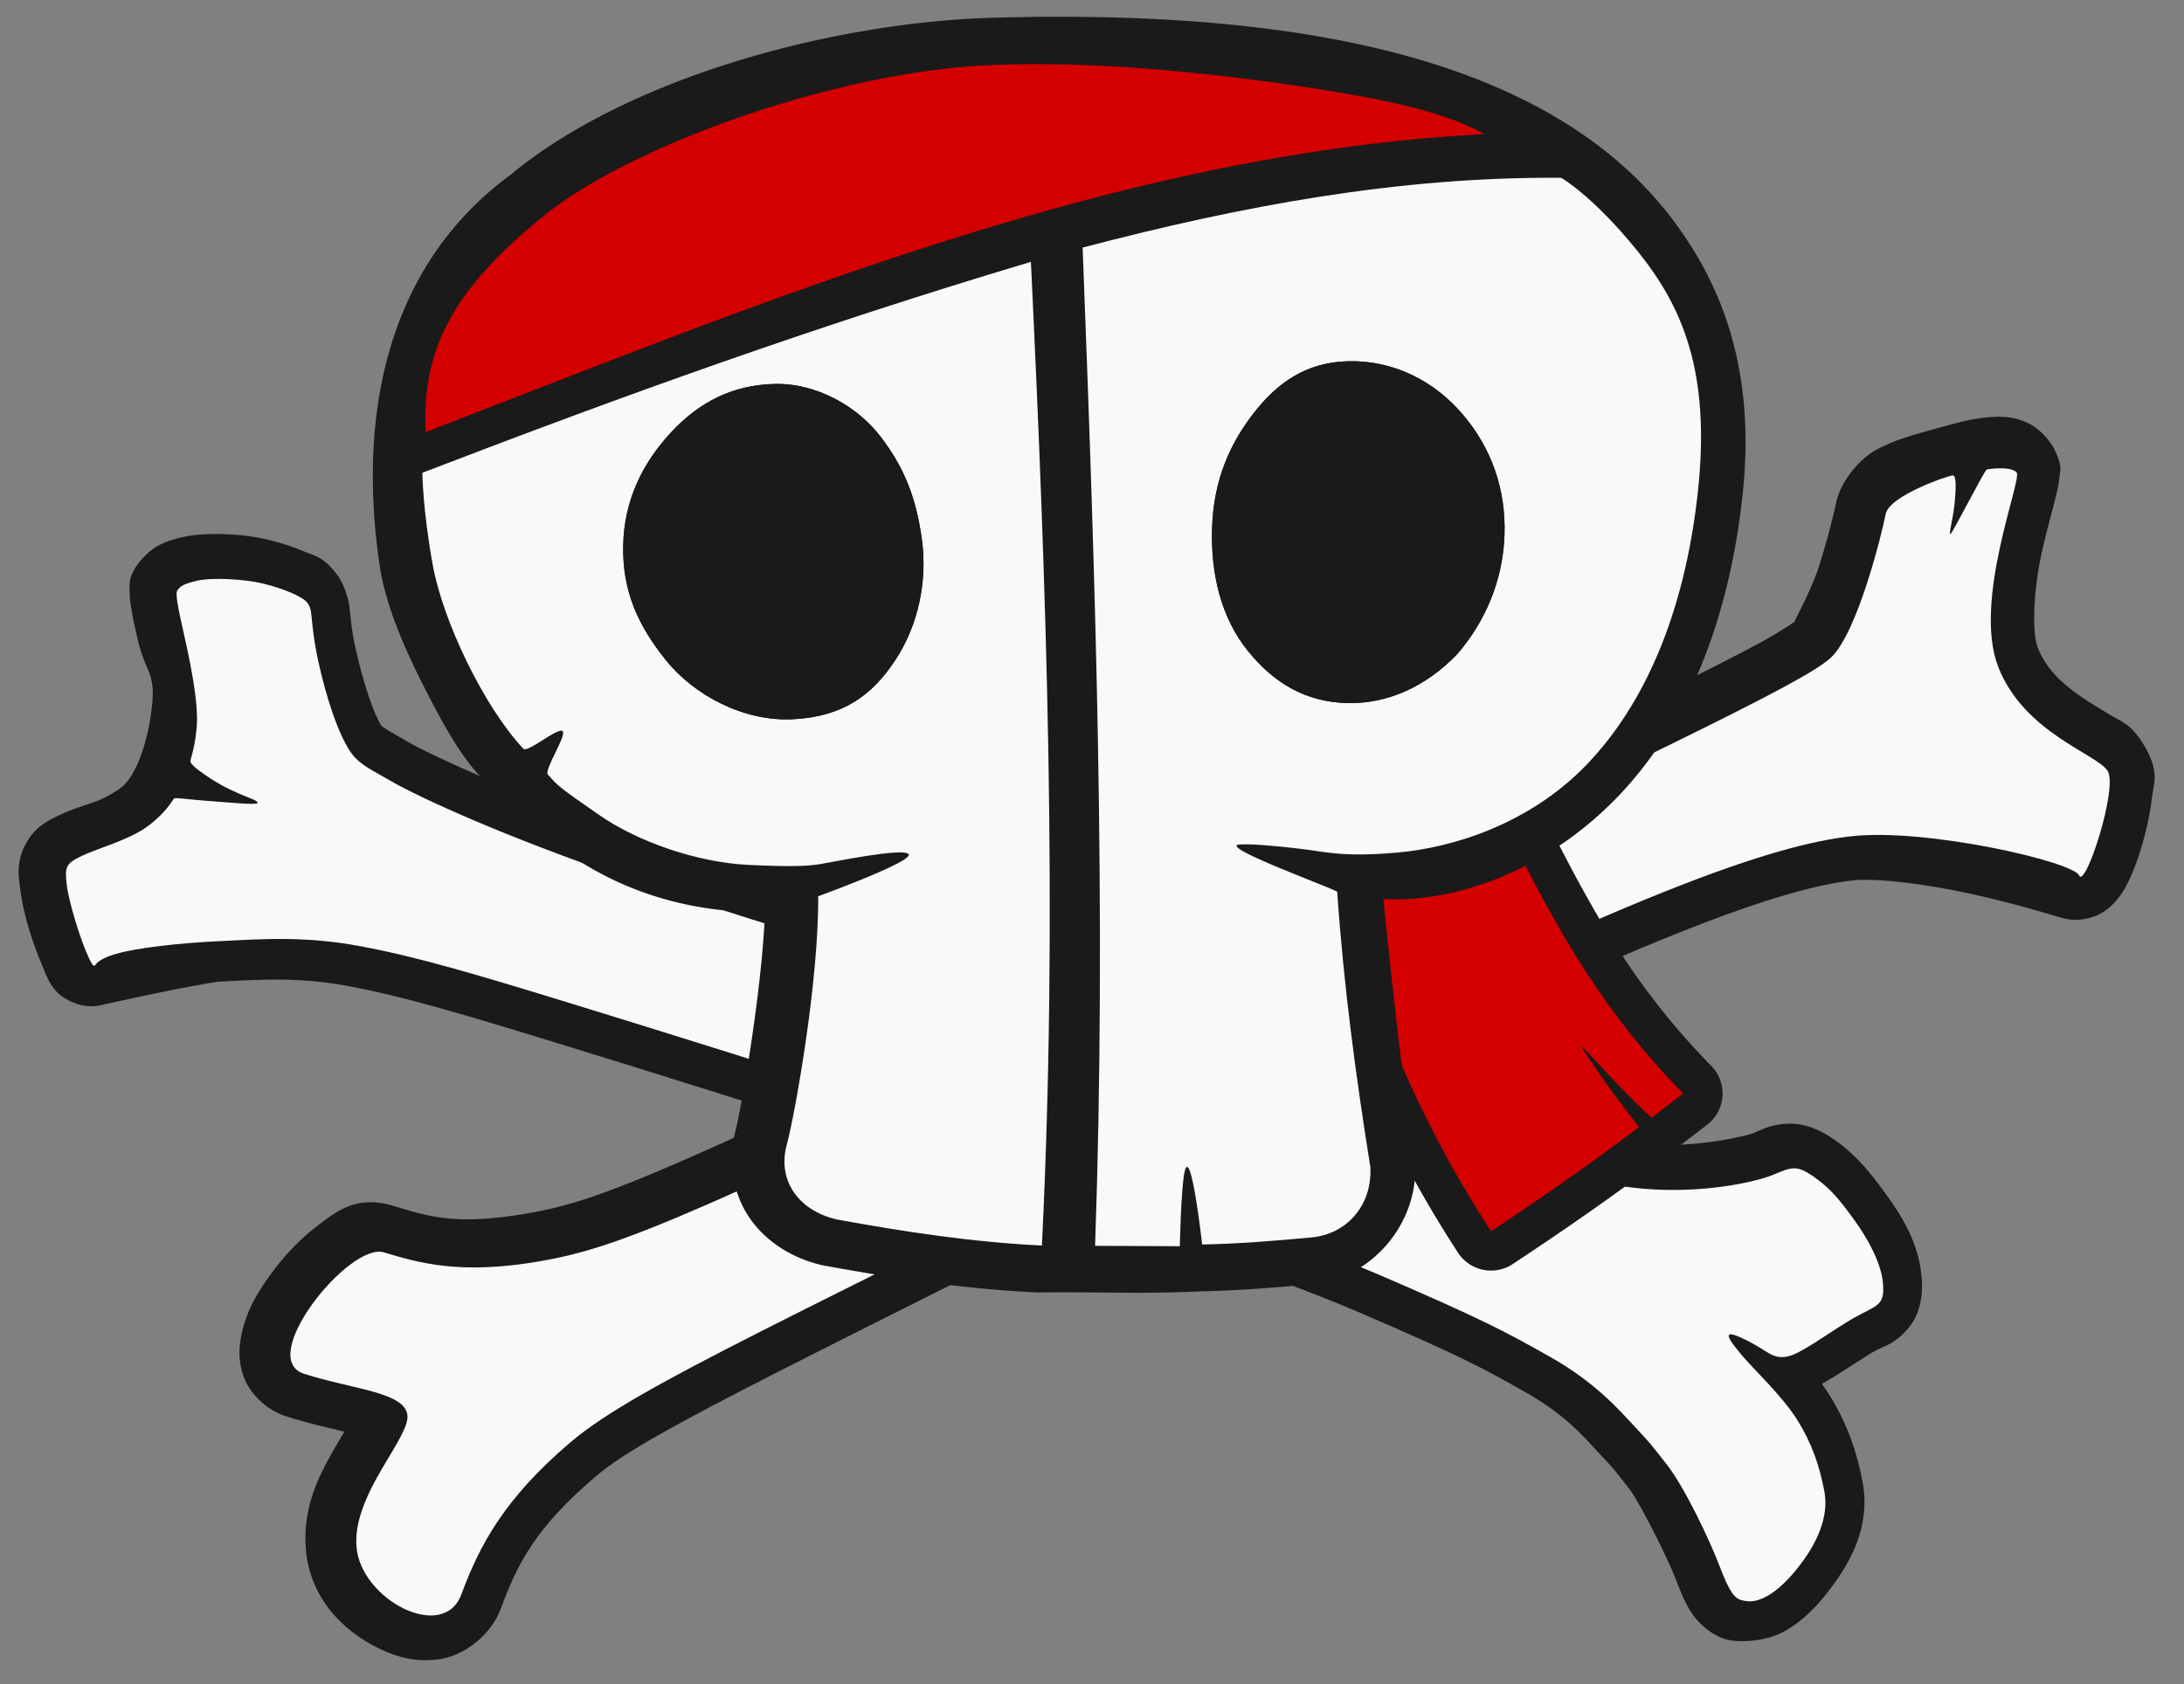 <?xml version="1.0" encoding="UTF-8" standalone="no"?>
<!-- Created with Inkscape (http://www.inkscape.org/) -->

<svg
   version="1.1"
   id="svg1"
   width="1530"
   height="1180"
   viewBox="0 0 1530 1180"
   xml:space="preserve"
   xmlns:xlink="http://www.w3.org/1999/xlink"
   xmlns="http://www.w3.org/2000/svg"
   xmlns:svg="http://www.w3.org/2000/svg"><rect x="0" y="0" width="1530" height="1180" fill="#808080" stroke="none"/><defs
     id="defs1"><clipPath
       clipPathUnits="userSpaceOnUse"
       id="clipPath2"><path
         d="M 0,1067.774 H 1191.429 V 0 H 0 Z"
         transform="translate(-510.057,-290.057)"
         id="path2" /></clipPath><clipPath
       clipPathUnits="userSpaceOnUse"
       id="clipPath4"><path
         d="M 0,1067.774 H 1191.429 V 0 H 0 Z"
         transform="translate(-527.812,-298.817)"
         id="path4" /></clipPath><clipPath
       clipPathUnits="userSpaceOnUse"
       id="clipPath6"><path
         d="M 0,1067.774 H 1191.429 V 0 H 0 Z"
         transform="translate(-681.549,-289.932)"
         id="path6" /></clipPath><clipPath
       clipPathUnits="userSpaceOnUse"
       id="clipPath8"><path
         d="M 0,1067.774 H 1191.429 V 0 H 0 Z"
         transform="translate(-665.994,-298.017)"
         id="path8" /></clipPath><clipPath
       clipPathUnits="userSpaceOnUse"
       id="clipPath10"><path
         d="M 0,1067.774 H 1191.429 V 0 H 0 Z"
         transform="translate(-583.029,-1044.324)"
         id="path10" /></clipPath><clipPath
       clipPathUnits="userSpaceOnUse"
       id="clipPath12"><path
         d="M 0,1067.774 H 1191.429 V 0 H 0 Z"
         transform="translate(-385.979,-769.711)"
         id="path12" /></clipPath><clipPath
       clipPathUnits="userSpaceOnUse"
       id="clipPath14"><path
         d="M 0,1067.774 H 1191.429 V 0 H 0 Z"
         transform="translate(-807.408,-769.325)"
         id="path14" /></clipPath><clipPath
       clipPathUnits="userSpaceOnUse"
       id="clipPath16"><path
         d="M 0,1067.774 H 1191.429 V 0 H 0 Z"
         transform="translate(-762.25,-653.725)"
         id="path16" /></clipPath><clipPath
       clipPathUnits="userSpaceOnUse"
       id="clipPath18"><path
         d="M 0,1067.774 H 1191.429 V 0 H 0 Z"
         transform="translate(-266.375,-908.724)"
         id="path18" /></clipPath></defs><g
     id="layer1"
     style="display:inline;fill:#999999"><path
       style="display:inline;fill:#1a1a1a;fill-opacity:1;fill-rule:evenodd;stroke:none"
       xlink:href="#path19"
       id="path33"
       d="m 1398.838,292.014 c -12.835,0.231 -24.087,3.129 -42.107,8.123 -17.643,4.889 -30.064,8.263 -42.559,15.164 -12.495,6.901 -25.252,23.142 -27.936,37.256 -0.639,3.362 -5.605,24.731 -12,44.422 -6.395,19.691 -19.223,40.927 -16.641,38.48 0.741,-0.702 -8.391,6.109 -24.986,15.111 -16.596,9.003 -41.317,21.514 -76.119,38.611 -69.604,34.194 -179.655,86.836 -349.277,168.734 C 468.189,821.606 422.257,841.033 370.025,850.125 c -51.772,9.012 -70.484,1.949 -94.826,-5.316 -26.092,-7.787 -40.224,4.592 -52.633,13.936 -12.409,9.343 -23.374,21.01 -32.766,33.873 -9.391,12.863 -17.45,26.102 -20.822,43.457 -1.686,8.677 -2.298,19.369 2.746,31.018 5.044,11.649 17.014,21.561 28.344,25.189 16.001,5.124 30.103,8.155 41.143,10.834 -1.804,3.027 -2.858,4.871 -4.916,8.416 -10.386,17.89 -24.505,41.824 -22.096,73.254 2.663,34.746 25.801,57.881 51.371,70.293 12.785,6.206 27.403,10.259 44.209,7.139 16.806,-3.12 34.475,-17.368 41.029,-34.998 11.672,-31.394 23.956,-56.648 67.352,-93.43 37.698,-31.953 152.029,-83.704 446.453,-233.877 292.951,-149.421 388.625,-178.023 433.234,-183.014 17.816,-1.993 54.575,2.996 85.352,9.943 30.777,6.947 54.6,14.398 61.539,16.41 9.863,2.86 20.189,0.355 26.029,-2.711 5.84,-3.066 8.86,-6.246 11.221,-8.914 4.721,-5.335 6.85,-9.53 9.014,-13.908 4.327,-8.757 7.527,-18.091 10.332,-28.078 2.805,-9.987 5.036,-20.264 6.162,-30.393 1.126,-10.129 5.925,-18.062 -5.625,-37.262 -9.136,-15.188 -16.432,-16.633 -23.291,-20.873 -6.859,-4.24 -13.815,-8.246 -20.541,-12.848 -13.451,-9.204 -24.812,-19.824 -30.469,-34.357 -4.121,-10.587 -3.075,-39.254 2.324,-64.557 2.699,-12.651 5.915,-24.497 8.459,-34.201 1.272,-4.852 2.377,-9.069 3.266,-13.465 0.444,-2.198 0.868,-4.369 1.121,-7.604 0.254,-3.235 2.609,-6.815 -3.441,-19.057 -2.861,-5.788 -9.609,-14.055 -17.967,-18.287 -8.358,-4.232 -16.077,-4.84 -22.494,-4.725 z M 249.605,986.51 c 0.109,-0.186 0.097,0.457 -0.094,1.402 0.026,-0.56 0.035,-1.303 0.094,-1.402 z" /><path
       id="path19"
       d="m 328.004,178.666 c 39.429,4.411 113,-18.636 119.704,-20.58 6.704,-1.944 20.463,45.852 15.064,54.827 -5.399,8.975 -44.007,19.98 -57.559,54.797 -13.552,34.817 11.97,97.523 9.661,102.194 -2.309,4.671 -7.776,5.542 -33.45,-1.573 -25.673,-7.115 -33.534,-10.685 -35.363,-20.302 -1.829,-9.618 -14.649,-62.069 -28.693,-75.373 C 303.324,259.353 227.753,224.356 -26.609,101.542 -280.972,-21.272 -318.296,-37.264 -360.943,-44.688 c -42.647,-7.424 -64.244,-0.745 -82.317,4.649 -18.072,5.394 -67.389,-55.679 -41.884,-63.847 25.506,-8.169 52.218,-9.548 54.27,-21.326 2.052,-11.778 -28.872,-41.61 -26.735,-69.489 2.137,-27.88 45.662,-50.593 55.115,-25.166 9.453,25.427 22.228,50.206 57.629,80.213 35.402,30.006 119.071,66.086 339.544,178.54 C 215.154,151.339 288.576,174.255 328.004,178.666 Z"
       style="display:inline;fill:#1a1a1a;fill-opacity:1;fill-rule:evenodd;stroke:none"
       clip-path="url(#clipPath8)"
       transform="matrix(1.333,0,0,-1.333,859.707,824.105)" /><path
       id="path31"
       d="m 328.004,178.666 c 39.429,4.411 116.447,-13.333 119.704,-20.58 3.257,-7.247 20.463,45.852 15.064,54.827 -5.399,8.975 -44.007,19.98 -57.559,54.797 -13.552,34.817 12.798,98.817 9.661,102.194 -3.136,3.378 -14.387,1.901 -15.663,1.531 -1.276,-0.37 -18.272,-34.116 -19.159,-33.982 -0.887,0.135 1.349,7.814 2.154,15.488 0.894,8.521 1.006,15.283 -0.783,15.389 -2.106,0.125 -33.534,-10.685 -35.363,-20.302 -1.829,-9.618 -14.649,-62.069 -28.693,-75.373 C 303.324,259.353 227.753,224.356 -26.609,101.542 -280.972,-21.272 -318.296,-37.264 -360.943,-44.688 c -42.647,-7.424 -64.244,-0.745 -82.317,4.649 -18.072,5.394 -67.389,-55.679 -41.884,-63.847 25.506,-8.169 52.218,-9.548 54.27,-21.326 2.052,-11.778 -28.872,-41.61 -26.735,-69.489 2.137,-27.88 45.662,-50.593 55.115,-25.166 9.453,25.427 22.228,50.206 57.629,80.213 35.402,30.006 119.071,66.086 339.544,178.54 C 215.154,151.339 288.576,174.255 328.004,178.666 Z"
       style="display:inline;fill:#f9f9f9;fill-opacity:1;fill-rule:evenodd;stroke:none"
       transform="matrix(1.333,0,0,-1.333,859.707,824.105)"
       clip-path="url(#clipPath8)" /></g><g
     id="layer2"
     transform="matrix(1.016,-0.052,0.052,1.016,-50.285,5.192)"
     style="display:inline"><path
       style="display:inline;fill:#1a1a1a;fill-opacity:1;fill-rule:evenodd;stroke:none"
       xlink:href="#path3"
       id="path32"
       d="m 171.797,372.139 c -4.987,-0.026 -9.771,0.142 -15.275,1.125 -6.783,1.212 -12.195,2.415 -18.471,5.646 -6.275,3.232 -12.136,9.735 -12.152,9.754 -9.268,10.639 -7.756,16.764 -7.951,20.838 -0.195,4.074 0.078,7.022 0.406,10.156 0.656,6.268 1.794,12.965 3.205,21.256 4.653,27.342 13.158,23.376 6.098,56.301 -4.811,22.028 -13.506,40.735 -23.297,46.777 -17.271,10.659 -23.788,8.421 -42.553,16.203 -6.86,2.845 -17.049,6.544 -24.381,18.926 -7.332,12.382 -5.752,22.264 -5.275,29.385 1.433,21.391 7.95,41.842 12.414,54.197 0.891,2.466 1.496,4.908 3.471,9.496 0.987,2.294 2.05,5.313 6.227,10.041 4.177,4.728 15.352,11.521 26.238,10.498 5.792,-0.544 3.406,-0.465 5.369,-0.787 1.963,-0.322 4.588,-0.758 7.746,-1.281 6.315,-1.046 14.74,-2.431 23.801,-3.857 17.839,-2.808 38.666,-5.732 48.305,-6.461 27.344,0.113 53.595,-0.778 88.438,7.539 37.192,8.877 77.147,23.03 142.023,46.672 64.869,23.639 145.015,53.211 237.789,88.732 92.84,35.547 237.751,91.97 303.338,124.279 68.351,33.671 82.633,42.222 112.41,61.184 26.279,16.733 37.627,31.619 48.916,45.102 10.767,12.86 7.379,8.413 19.141,25.15 6.655,9.471 24.253,49.847 28.656,63.5 2.947,9.138 5.299,16.067 9.469,23.422 4.17,7.355 12.991,16.743 23.732,20.066 8.646,2.675 26.476,2.67 39.123,-3.41 14.333,-6.891 25.575,-17.681 36.836,-31.809 11.98,-15.03 26.889,-38.197 22.764,-68.598 -2.693,-19.843 -8.242,-40.208 -19.674,-60.728 -1.508,-2.707 -3.145,-5.378 -4.834,-8.01 16.057,-8.079 31.374,-18.058 38.92,-21.371 6.316,-2.773 13.801,-4.165 23.117,-14.609 9.316,-10.445 10.642,-24.519 10.326,-33.727 -0.833,-24.292 -11.579,-43.197 -22.533,-59.9 -9.433,-14.383 -18.298,-26.751 -32.801,-38.01 -7.556,-5.866 -18.048,-12.135 -30.408,-12.537 -12.36,-0.402 -19.005,3.201 -25.094,5.357 -4.011,1.42 -40.61,8.473 -75.898,3.625 -36.52,-5.017 -50.655,-14.334 -133.172,-47.674 C 923.4,761.101 823.718,726.597 721.834,691.281 620.106,656.019 524.931,622.023 451.309,592.248 378.008,562.603 321.61,533.348 304.141,522.154 c -11.052,-7.081 -16.282,-10.642 -17.104,-11.428 -0.822,-0.786 -0.955,-0.396 -4.17,-8.48 -5.603,-14.089 -11.756,-43.617 -13.156,-58.064 -0.767,-7.919 -0.761,-11.722 -1.109,-16.838 -0.348,-5.116 -2.589,-15.363 -6.881,-21.967 -8.912,-13.713 -15.478,-14.533 -22.641,-18.037 -7.163,-3.505 -14.792,-6.378 -22.523,-8.758 -14.155,-4.357 -29.798,-6.364 -44.76,-6.443 z" /><path
       id="path3"
       d="m 378.679,-250.546 c -3.864,1.196 -6.347,5.657 -10.431,18.319 -4.083,12.661 -15.656,41.038 -24.437,53.534 -8.781,12.496 -7.497,10.795 -15.49,20.341 -7.993,9.547 -19.213,23.919 -41.752,38.271 -22.539,14.352 -34.885,21.688 -86.406,47.068 C 148.642,-47.632 40.523,-5.687 -29.201,21.009 -98.925,47.705 -159.155,69.93 -207.876,87.685 c -48.721,17.754 -79.405,28.68 -108.949,35.732 -29.544,7.052 -52.326,6.145 -72.512,6.26 -17.984,-1.275 -63.293,-9.236 -64.915,-9.388 -1.621,-0.152 -2.406,3.242 -4.148,8.063 -1.742,4.82 -7.43,25.419 -8.047,34.629 -0.617,9.21 0.199,10.868 8.686,14.388 8.487,3.52 18.687,3.658 35.05,13.757 16.362,10.098 23.419,30.737 27.441,49.167 6.366,29.636 -2.295,38.318 -4.386,50.606 -2.091,12.288 -3.184,19.48 -1.855,21.005 1.329,1.526 2.15,2.884 10.217,4.325 8.067,1.441 25.008,-0.387 34.66,-3.358 9.652,-2.971 19.56,-7.482 21.869,-11.035 2.309,-3.553 1.245,-5.923 2.532,-19.213 1.288,-13.29 5.676,-35.361 11.327,-49.57 5.651,-14.21 8.501,-15.068 24.548,-25.351 16.048,-10.283 58.079,-31.828 114.007,-54.447 55.928,-22.619 127.521,-48.178 203.937,-74.666 C 98.004,52.101 172.546,26.282 233.903,1.491 295.261,-23.3 308.663,-31.492 339.042,-35.665 c 30.379,-4.174 57.704,0.386 67.287,3.779 9.582,3.393 12.152,4.651 20.742,-2.018 8.59,-6.669 12.748,-12.607 19.682,-23.18 6.935,-10.574 12.952,-23.413 13.301,-33.588 0.349,-10.175 -2.143,-11.017 -11.909,-15.305 -9.766,-4.288 -22.59,-13.025 -33.033,-17.969 -10.442,-4.944 -14.285,-0.921 -20.134,3.096 -5.849,4.018 -14.167,8.595 -15.495,7.648 -1.328,-0.947 0.916,-4.362 6.143,-11.326 5.227,-6.964 19.413,-21.589 26.555,-34.409 7.142,-12.82 10.391,-24.687 12.167,-37.779 1.777,-13.091 -5.378,-25.845 -12.466,-34.738 -7.088,-8.893 -14.012,-14.877 -19.936,-17.725 -5.924,-2.848 -9.405,-2.561 -13.269,-1.366 z"
       style="display:inline;fill:#1a1a1a;fill-opacity:1;fill-rule:evenodd;stroke:none"
       clip-path="url(#clipPath4)"
       transform="matrix(1.333,0,0,-1.333,686.124,825.377)" /><path
       id="path30"
       d="m 378.679,-250.546 c -3.864,1.196 -6.347,5.657 -10.431,18.319 -4.083,12.661 -15.656,41.038 -24.437,53.534 -8.781,12.496 -7.497,10.795 -15.49,20.341 -7.993,9.547 -19.213,23.919 -41.752,38.271 -22.539,14.352 -34.885,21.688 -86.406,47.068 C 148.642,-47.632 40.523,-5.687 -29.201,21.009 -98.925,47.705 -159.155,69.93 -207.876,87.685 c -48.721,17.754 -79.405,28.68 -108.949,35.732 -29.544,7.052 -52.326,6.145 -72.512,6.26 -20.186,0.115 -42.631,-1.259 -53.438,-3.821 -10.807,-2.562 -10.765,-5.519 -11.476,-5.567 -0.712,-0.048 -1.436,0.519 -4.148,8.063 -2.711,7.544 -7.43,25.419 -8.047,34.629 -0.617,9.21 0.199,10.868 8.686,14.388 8.487,3.52 25.011,6.96 35.05,13.757 10.039,6.797 13.29,12.996 14.005,13.428 0.715,0.432 9.235,-1.231 16.697,-2.119 7.461,-0.888 25.771,-3.711 26.146,-2.499 0.375,1.212 -3.335,2.453 -7.084,4.292 -3.75,1.839 -8.94,4.28 -15.33,8.778 -3.917,2.756 -10.345,7.666 -10.945,9.62 -0.601,1.954 1.938,4.116 3.952,17.667 2.014,13.551 -2.295,38.318 -4.386,50.606 -2.091,12.288 -3.184,19.48 -1.855,21.005 1.329,1.526 2.15,2.884 10.217,4.325 8.067,1.441 25.008,-0.387 34.66,-3.358 9.652,-2.971 19.56,-7.482 21.869,-11.035 2.309,-3.553 1.245,-5.923 2.532,-19.213 1.288,-13.29 5.676,-35.361 11.327,-49.57 5.651,-14.21 8.501,-15.068 24.548,-25.351 16.048,-10.283 58.079,-31.828 114.007,-54.447 55.928,-22.619 127.521,-48.178 203.937,-74.666 C 98.004,52.101 172.546,26.282 233.903,1.491 295.261,-23.3 308.663,-31.492 339.042,-35.665 c 30.379,-4.174 57.704,0.386 67.287,3.779 9.582,3.393 12.152,4.651 20.742,-2.018 8.59,-6.669 12.748,-12.607 19.682,-23.18 6.935,-10.574 12.952,-23.413 13.301,-33.588 0.349,-10.175 -2.143,-11.017 -11.909,-15.305 -9.766,-4.288 -22.59,-13.025 -33.033,-17.969 -10.442,-4.944 -14.285,-0.921 -20.134,3.096 -5.849,4.018 -14.167,8.595 -15.495,7.648 -1.328,-0.947 0.916,-4.362 6.143,-11.326 5.227,-6.964 19.413,-21.589 26.555,-34.409 7.142,-12.82 10.391,-24.687 12.167,-37.779 1.777,-13.091 -5.378,-25.845 -12.466,-34.738 -7.088,-8.893 -14.012,-14.877 -19.936,-17.725 -5.924,-2.848 -9.405,-2.561 -13.269,-1.366 z"
       style="display:inline;fill:#f9f9f9;fill-opacity:1;fill-rule:evenodd;stroke:none"
       transform="matrix(1.333,0,0,-1.333,686.124,825.377)"
       clip-path="url(#clipPath4)" /></g><g
     id="layer4"
     style="display:inline"><path
       id="path15"
       clip-path="url(#clipPath16)"
       style="display:inline;fill:#1a1a1a;fill-opacity:1;fill-rule:nonzero;stroke:none"
       d="m 54.051,-201.902 a 20.692,20.692 0 0 0 -18.082,10.209 c -19.75,33.625 -36.512,69.51 -52.316,114.191 a 20.692,20.692 0 0 0 -1.139,5.541 c -1.65,25.114 -2.735,46.285 -3.199,71.58 A 20.692,20.692 0 0 0 0.055,20.689 c 0,0 19.282,0.079 37.424,3.875 18.938,3.962 33.23,9.742 33.23,9.742 A 20.692,20.692 0 0 0 97.33,23.693 C 116.441,-18.381 136.497,-58.481 173.492,-99.92 a 20.692,20.692 0 0 0 -3.623,-30.768 l -17.191,-11.951 a 20.692,20.692 0 0 0 -3.176,-1.252 20.692,20.692 0 0 0 -3.705,-3.383 c -26.526,-18.298 -53.845,-35.298 -81.398,-51.715 a 20.692,20.692 0 0 0 -10.348,-2.914 z m 38.723,99.268 c -0.04,0.052 -0.851,0.987 -0.771,0.906 0.088,-0.089 0.104,-0.331 0.771,-0.906 z m 32.225,24.018 c -0.235,0.517 -0.349,0.602 -0.352,0.607 -0.003,0.006 0.208,-0.359 0.352,-0.607 z"
       transform="matrix(1.332,-0.063,-0.063,-1.332,961.443,624.687)" /><path
       id="path27"
       d="M 0,0 C 0.458,-24.919 1.518,-45.656 3.158,-70.604 18.594,-114.244 34.716,-148.712 53.808,-181.215 c 27.322,16.279 54.251,33.045 80.241,50.974 -14.425,20.554 -19.174,28.211 -26.578,40.61 -7.403,12.399 13.152,-15.812 33.396,-36.019 l 17.193,11.952 c -38.962,43.643 -60.244,86.294 -79.566,128.836 0,0 -15.901,-6.457 -36.779,-10.825 C 20.837,-0.056 0,0 0,0"
       style="display:inline;fill:#d40000;fill-opacity:1;fill-rule:nonzero;stroke:none"
       transform="matrix(1.332,-0.063,-0.063,-1.332,961.443,624.687)"
       clip-path="url(#clipPath16)" /></g><g
     id="layer5"><path
       style="display:inline;fill:#1a1a1a;fill-opacity:1;fill-rule:nonzero;stroke:none"
       xlink:href="#path28"
       id="path29"
       d="m 729.893,11.785 c -12.043,0.088 -24.131,0.326 -36.242,0.705 C 583.322,15.945 440.112,53.996 357.352,122.709 266.186,189.925 250.9,300.272 266.52,399.676 a 34.171,34.171 0 0 0 0.131,0.77 c 4.835,26.771 17.31,55.103 30.945,81.867 13.635,26.764 25.623,48.468 41.691,64.744 16.115,16.324 23.525,26.533 58.059,50.613 38.612,26.925 81.036,39.004 121.777,41.053 l -0.135,-0.008 c 7.614,0.413 12.807,1.204 16.828,1.969 -2.008,53.096 -16.798,137.667 -20.539,151.564 -5.323,19.776 -2.559,41.85 8.707,59.402 11.266,17.552 30.104,29.667 51.498,34.725 a 34.171,34.171 0 0 0 1.74,0.363 c 46.943,8.549 95.635,16.193 148.225,18.807 a 34.171,34.171 0 0 0 2.096,0.041 c 43.394,-0.509 74.19,1.222 113.631,-0.781 l -1.074,0.039 c 27.59,-0.532 53.856,-2.729 79.355,-5.119 a 34.171,34.171 0 0 0 0.047,-0.006 c 40.619,-3.865 74.023,-41.392 71.939,-84.826 a 34.171,34.171 0 0 0 -0.391,-3.76 c -9.291,-58.084 -17.577,-138.256 -21.945,-181.26 2.289,0.102 4.262,0.28 6.787,0.299 50.833,0.383 110.619,-23.298 157.488,-72.002 46.537,-48.358 77.284,-119.522 87.301,-210.531 10.208,-92.752 -17.58,-152.409 -49.205,-194.162 C 1085.071,39.398 910.553,10.467 729.893,11.785 Z M 945.744,285.812 c 18.5,0.457 36.221,8.68 50.328,25.303 14.826,17.469 21.869,36.781 21.066,61.123 -0.782,23.695 -9.842,44.611 -24.227,61.602 -15.749,16.22 -33.296,23.662 -50.924,23.227 -18.827,-0.465 -29.766,-6.315 -43.93,-23.854 -12.252,-15.171 -18.394,-37.186 -17.516,-63.811 0.844,-25.554 8.218,-43.427 23.357,-62.188 14.331,-17.758 22.786,-21.873 41.844,-21.402 z m -404.953,15.912 c 16.234,-0.35 36.671,11.038 46.281,23.668 13.207,17.357 18.556,30.077 22.086,55.467 2.969,21.355 -2.177,44.674 -13.32,61.541 -12.442,18.834 -18.689,24.62 -44.617,26.018 -21.549,1.162 -48.223,-12.862 -60.936,-28.686 -16.684,-20.767 -22.864,-34.587 -22.381,-58.293 0.467,-22.922 8.847,-39.917 24.393,-56.68 15.02,-16.196 27.847,-22.59 48.494,-23.035 z" /><path
       id="path28"
       clip-path="url(#clipPath12)"
       style="display:inline;fill:#1a1a1a;fill-opacity:1;fill-rule:nonzero;stroke:none"
       d="m 170.303,298.493 c -77.248,-2.419 -184.205,-32.618 -237.544,-77.453 -59.163,-43.408 -69.24,-113.66 -58.291,-183.346 5.321,-29.465 34.379,-83.223 47.496,-96.51 13.117,-13.287 15.182,-17.66 39.965,-34.942 24.784,-17.282 51.422,-24.882 77.963,-26.216 41.54,-2.253 28.692,-7.999 37.143,-16.526 0.44,-43.248 -11.934,-113.652 -16.569,-130.872 -4.635,-17.22 4.803,-33.912 26.304,-38.996 34.777,-6.333 70.101,-11.846 107.849,-13.723 33.331,0.391 56.11,-0.874 84.224,0.554 19.639,0.379 38.677,1.957 57.618,3.732 17.947,1.708 31.77,16.352 30.785,36.882 -7.597,47.493 -14.366,114.458 -17.429,144.712 -3.063,30.254 4.703,20.883 31.557,20.681 29.07,-0.219 69.377,14.887 99.459,46.146 30.082,31.259 51.42,78.894 58.468,142.934 7.048,64.04 -10.214,98.77 -31.859,127.346 -59.115,78.048 -194.964,100.049 -337.141,95.598 z M 359.205,144.733 c 21.363,-0.528 41.706,-10.403 56.651,-28.014 C 430.802,99.109 438.528,77.65 437.729,53.45 436.931,29.25 427.44,7.688 412.949,-9.152 396.866,-26 376.486,-35.473 355.122,-34.945 c -21.363,0.528 -38.2,10.011 -52.251,27.409 -14.051,17.398 -19.617,40.411 -18.812,64.803 0.805,24.392 8.934,44.227 23.187,61.888 14.253,17.662 30.595,26.106 51.958,25.578 z M 54.305,132.801 c 22.095,0.476 43.518,-11.901 55.657,-27.853 12.139,-15.952 18.47,-31.417 21.552,-53.59 3.083,-22.172 -1.897,-45.504 -13.991,-63.81 -12.094,-18.307 -27.244,-29.564 -53.464,-30.977 -26.22,-1.413 -52.301,12.684 -67.059,31.053 -14.758,18.369 -22.915,36.416 -22.428,60.292 0.486,23.875 10.23,43.354 25.125,59.414 14.894,16.061 32.513,24.995 54.608,25.471 z"
       transform="matrix(1.333,0,0,-1.333,470.477,446.046)" /></g><g
     id="layer-MC0"
     style="display:inline"
     transform="translate(-15.878,250.866)"><path
       id="path11"
       clip-path="url(#clipPath12)"
       style="display:inline;fill:#f9f9f9;fill-opacity:1;fill-rule:nonzero;stroke:none"
       d="m 467.53,241.157 c -85.624,0.67 -168.479,-14.88 -251.508,-36.678 6.735,-174.659 12.659,-349.362 6.552,-524.716 l 44.53,-0.208 c 0,0 0.654,31.004 2.505,39.132 3.319,14.573 9.236,-38.224 9.236,-38.224 19.639,0.379 38.677,1.957 57.618,3.732 17.947,1.708 31.77,16.352 30.785,36.882 -7.597,47.493 -14.054,95.46 -17.429,144.712 0.598,0.956 -64.647,24.377 -51.012,24.961 6.817,0.292 18.065,-0.696 31.683,-2.291 13.618,-1.595 21.924,-4.511 50.886,-1.989 28.962,2.522 69.377,14.887 99.459,46.146 30.082,31.259 51.42,78.894 58.468,142.934 7.048,64.04 -8.381,98.337 -31.859,127.346 -23.477,29.009 -39.914,38.262 -39.914,38.262 z M 188.839,196.984 C 75.121,163.005 -25.035,126.822 -130.958,86.109 c 0,0 0.106,-18.949 5.427,-48.415 5.321,-29.465 26.744,-74.253 47.496,-96.51 1.902,-2.979 18.761,11.797 20.865,8.999 1.872,-2.49 -9.891,-20.291 -7.86,-22.638 5.738,-6.629 6.787,-7.234 26.96,-21.303 20.174,-14.069 51.422,-24.882 77.963,-26.216 26.542,-1.335 33.339,-0.344 37.923,0.335 4.584,0.68 44.666,9.069 46.808,5.158 2.142,-3.911 -47.588,-22.02 -47.588,-22.02 0.44,-43.248 -11.934,-113.652 -16.569,-130.872 -4.635,-17.22 4.803,-33.912 26.304,-38.996 34.777,-6.333 70.101,-11.846 107.849,-13.723 8.52,172.358 2.478,344.717 -5.782,517.075 z M 359.205,144.733 c 21.363,-0.528 41.706,-10.403 56.651,-28.014 C 430.802,99.109 438.528,77.65 437.729,53.45 436.931,29.25 427.44,7.688 412.949,-9.152 396.866,-26 376.486,-35.473 355.122,-34.945 c -21.363,0.528 -38.2,10.011 -52.251,27.409 -14.051,17.398 -19.617,40.411 -18.812,64.803 0.805,24.392 8.934,44.227 23.187,61.888 14.253,17.662 30.595,26.106 51.958,25.578 z M 54.305,132.801 c 22.095,0.476 43.518,-11.901 55.657,-27.853 12.139,-15.952 18.47,-31.417 21.552,-53.59 3.083,-22.172 -1.897,-45.504 -13.991,-63.81 -12.094,-18.307 -27.244,-29.564 -53.464,-30.977 -26.22,-1.413 -52.301,12.684 -67.059,31.053 C -17.758,5.994 -25.914,24.04 -25.428,47.916 c 0.486,23.875 10.23,43.354 25.125,59.414 C 14.592,123.39 32.21,132.325 54.305,132.801 Z"
       transform="matrix(1.333,0,0,-1.333,486.355,195.179)" /><path
       id="path25"
       clip-path="url(#clipPath12)"
       style="display:inline;fill:#1a1a1a;fill-opacity:1;fill-rule:nonzero;stroke:none"
       d="m 359.205,144.733 c 21.363,-0.528 41.706,-10.403 56.651,-28.014 C 430.802,99.109 438.528,77.65 437.729,53.45 436.931,29.25 427.44,7.688 412.949,-9.152 396.866,-26 376.486,-35.473 355.122,-34.945 c -21.363,0.528 -38.2,10.011 -52.251,27.409 -14.051,17.398 -19.617,40.411 -18.812,64.803 0.805,24.392 8.934,44.227 23.187,61.888 14.253,17.662 30.595,26.106 51.958,25.578 z M 54.305,132.801 c 22.095,0.476 43.518,-11.901 55.657,-27.853 12.139,-15.952 18.47,-31.417 21.552,-53.59 3.083,-22.172 -1.897,-45.504 -13.991,-63.81 -12.094,-18.307 -27.244,-29.564 -53.464,-30.977 -26.22,-1.413 -52.301,12.684 -67.059,31.053 C -17.758,5.994 -25.914,24.04 -25.428,47.916 c 0.486,23.875 10.23,43.354 25.125,59.414 C 14.592,123.39 32.21,132.325 54.305,132.801 Z"
       transform="matrix(1.333,0,0,-1.333,486.355,195.179)" /></g><g
     id="layer3"
     style="display:inline"><path
       id="path26"
       d="m 551.131,83.983 c 0,0 -12.187,9.675 -43.404,20.103 -31.217,10.429 -130.707,37.43 -207.706,41.734 C 223.021,150.124 117.834,126.433 70.623,97.384 23.412,68.334 1.599,41.388 -0.839,-1.059 180.394,44.023 365.272,95.453 551.131,83.983 Z"
       style="display:inline;fill:#d40000;fill-opacity:1;fill-rule:evenodd;stroke:none"
       transform="matrix(1.367,-0.159,-0.153,-1.423,299.172,301.127)"
       clip-path="url(#clipPath18)" /></g></svg>
